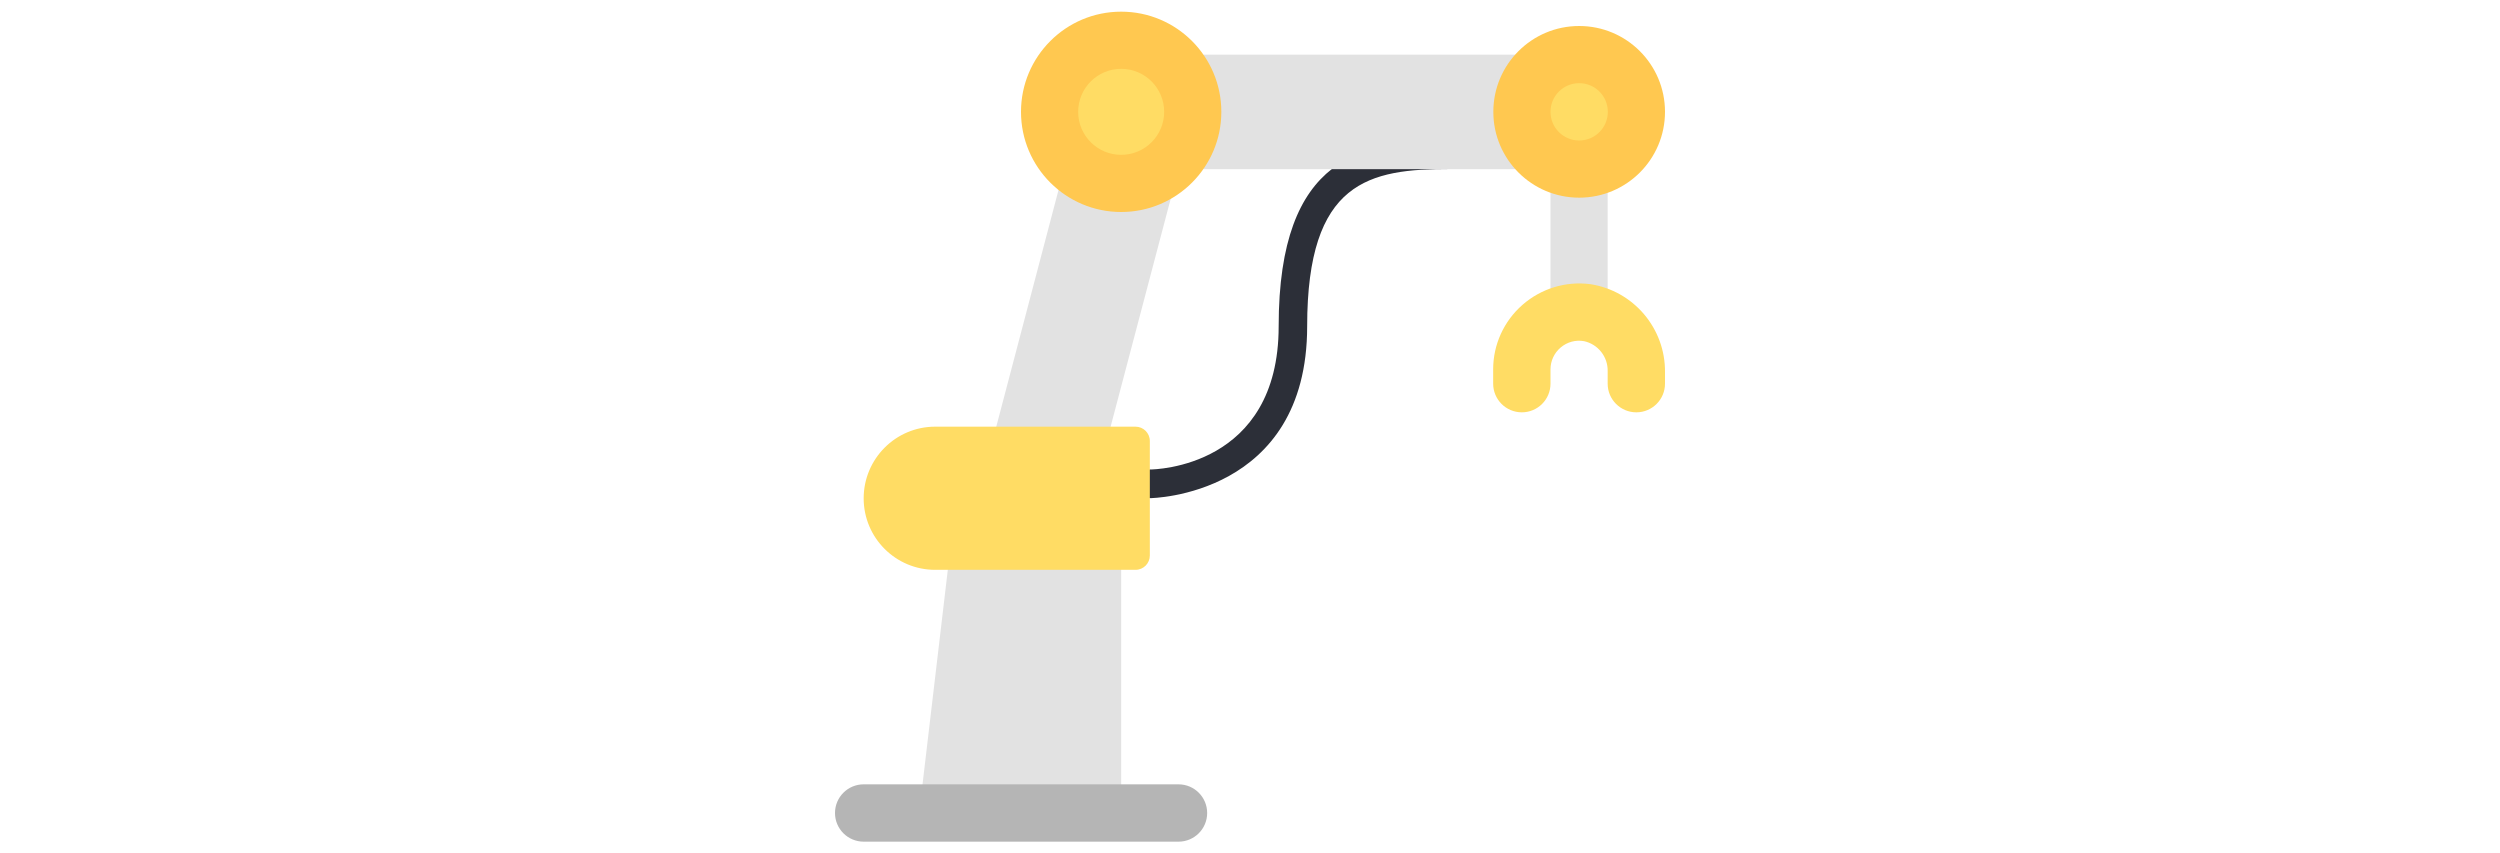 <?xml version="1.0" encoding="utf-8"?>
<!-- Generator: Adobe Illustrator 24.0.0, SVG Export Plug-In . SVG Version: 6.00 Build 0)  -->
<svg version="1.1" id="Capa_1" xmlns="http://www.w3.org/2000/svg" xmlns:xlink="http://www.w3.org/1999/xlink" x="0px" y="0px"
	 viewBox="0 0 1500 512" style="enable-background:new 0 0 1500 512;" xml:space="preserve">
<style type="text/css">
	.st0{fill:#FFDC64;}
	.st1{fill:#FFC850;}
	.st2{fill:#E2E2E2;}
	.st3{fill:#242E5B;}
	.st4{fill:#B5B5B5;}
	.st5{fill:#3A4D7B;}
	.st6{fill:#1B223A;}
	.st7{fill:#74767F;}
	.st8{fill:#656872;}
	.st9{fill:#ACAFB7;}
	.st10{fill:#9DA1AA;}
	.st11{fill:#2C2F38;}
</style>
<path class="st0" d="M-242.9,509.3l197.5-340c4.5-7.7-1.9-17.2-10.7-16l-131.4,17.9l31.4-164.8c1.1-5.6-6.1-8.7-9.5-4.2
	l-194.2,256.3c-5.7,7.5,0.3,18.1,9.6,17.1l144.8-15.2l-47.5,245.3C-254,511.5-246,514.5-242.9,509.3z"/>
<path class="st1" d="M-299.1,240.3c-3.6,0.3-6-3.7-4.1-6.8L-158,1.2c-2.2-1.7-5.6-1.8-7.6,0.9l-194.2,256.3
	c-5.7,7.5,0.3,18.1,9.6,17.1l144.8-15.2l-47.5,245.3c-0.6,3.3,1.6,5.6,4.2,6.2l81.4-257.4c3.8-12.1-5.8-24.2-18.4-23.1L-299.1,240.3
	z"/>
<path class="st2" d="M769,1012.8v-42.3h-38.3v42.3c0,0.3-0.1,0.6-0.2,0.9l-12.6,24.1c-0.3,0.5-0.3,1.1-0.1,1.6l14.5,39.7
	c0.3,0.8,1.1,1.3,1.9,1.3h31.4c0.9,0,1.6-0.5,1.9-1.3l14.5-39.7c0.2-0.5,0.2-1.1-0.1-1.6l-12.6-24.1
	C769.1,1013.5,769,1013.1,769,1012.8z"/>
<path class="st3" d="M730.7,970.5H769v22.8h-38.3V970.5z"/>
<path class="st2" d="M783.5,947.3v-98.8h-67.2v98.8h-1.8c-6.2,0-11.2,5-11.2,11.2v0.8c0,6.2,5,11.2,11.2,11.2h70.8
	c6.2,0,11.2-5,11.2-11.2v-0.8c0-6.2-5-11.2-11.2-11.2H783.5z"/>
<path class="st4" d="M785.3,947.3h-1.8v-98.8h-22.3v98.8h1.8c6.2,0,11.2,5,11.2,11.2v0.8c0,6.2-5,11.2-11.2,11.2h22.3
	c6.2,0,11.2-5,11.2-11.2v-0.8C796.4,952.3,791.4,947.3,785.3,947.3z"/>
<path class="st4" d="M716.3,848.5h67.2v22.8h-67.2V848.5z"/>
<path class="st0" d="M671.8,639.4V762l31.5,43.6v38.8c0,2.2,1.8,4.1,4.1,4.1h85.1c2.2,0,4.1-1.8,4.1-4.1v-38.8L828,762V639.4
	c0-27.2-22-49.2-49.2-49.2H721C693.8,590.2,671.8,612.3,671.8,639.4z"/>
<path class="st1" d="M649,726.9h23v-67.6h-23c-4.5,0-8.1,3.6-8.1,8.1v51.4C640.9,723.2,644.5,726.9,649,726.9z"/>
<path class="st1" d="M778.8,590.2h-23.9c27.2,0,49.2,22,49.2,49.2V762l-31.5,43.6v38.8c0,2.2-1.8,4.1-4.1,4.1h23.9
	c2.2,0,4.1-1.8,4.1-4.1v-38.8L828,762V639.4C828,612.3,805.9,590.2,778.8,590.2z"/>
<path class="st1" d="M851,726.9h-23v-67.6h23c4.5,0,8.1,3.6,8.1,8.1v51.4C859.1,723.2,855.5,726.9,851,726.9z"/>
<path class="st5" d="M859.1,711.3h83c5.6,0,10.2-4.5,10.2-10.2v-16c0-5.6-4.5-10.2-10.2-10.2h-83V711.3z"/>
<path class="st3" d="M859.1,674.9h24.4v36.3h-24.4V674.9z"/>
<path class="st5" d="M640.9,711.3h-83c-5.6,0-10.2-4.5-10.2-10.2v-16c0-5.6,4.5-10.2,10.2-10.2h83V711.3z"/>
<path class="st5" d="M778.8,590.2H721c-4.3,0-8.5,0.6-12.5,1.6V657c0,14.1,11.4,25.5,25.5,25.5h31.8c14.1,0,25.5-11.4,25.5-25.5
	v-65.2C787.3,590.8,783.1,590.2,778.8,590.2z"/>
<path class="st6" d="M736.1,625.3c-4.1,0-7.5-3.4-7.5-7.5V576c0-4.1,3.4-7.5,7.5-7.5c4.1,0,7.5,3.4,7.5,7.5v41.8
	C743.6,622,740.3,625.3,736.1,625.3z"/>
<path class="st6" d="M763.9,625.3c-4.1,0-7.5-3.4-7.5-7.5V576c0-4.1,3.4-7.5,7.5-7.5c4.1,0,7.5,3.4,7.5,7.5v41.8
	C771.4,622,768,625.3,763.9,625.3z"/>
<path class="st4" d="M748.3,947.3h30.5c1.8,0,3.5-0.6,4.8-1.7V934c-1.3-1.1-2.9-1.7-4.8-1.7h-30.5c-4.1,0-7.5,3.4-7.5,7.5
	C740.8,944,744.1,947.3,748.3,947.3z"/>
<path class="st5" d="M779.4,726.9h-58.9c-4.1,0-7.5-3.4-7.5-7.5c0-4.1,3.4-7.5,7.5-7.5h58.9c4.1,0,7.5,3.4,7.5,7.5
	C786.9,723.5,783.6,726.9,779.4,726.9z"/>
<g>
	<polygon class="st2" points="45,816.3 25.5,789.8 6.6,764.1 -11.6,739.5 -14.6,735.5 -35.8,750.1 -31,758.2 -9.4,787.2 9.6,812.7 
		23.5,831.4 27,836.5 48.7,821.4 	"/>
	<polygon class="st4" points="36.7,826.2 33.2,821.1 19.3,802.4 0.3,776.9 -21.3,747.9 -24.6,742.4 -35.8,750.1 -31,758.2 
		-9.4,787.2 9.6,812.7 23.5,831.4 27,836.5 48.7,821.4 47,819.1 	"/>
	<path class="st2" d="M363.2,594.3c5.4,3.6,6.9,11,3.3,16.4L244.6,793.4l-22.4-16l121.5-181.9c3.6-5.4,11-6.9,16.4-3.3L363.2,594.3z
		"/>
	<path class="st4" d="M233.5,785.4L355,603.5c2.7-4.1,7.5-5.9,12-5.1c-0.9-1.6-2.2-3-3.8-4.1l-3.2-2.1c-5.4-3.6-12.8-2.2-16.4,3.3
		L222.2,777.4l22.4,16l0,0L233.5,785.4z"/>
	<path class="st7" d="M256.1,787.1c3.1,2.1,4,6.3,1.9,9.5l-18.8,28.3l-48.5-23.4l23.1-34.4c2.1-3.1,6.4-4,9.5-1.9L256.1,787.1z"/>
	<path class="st8" d="M214.2,811l23.1-34.4c0.3-0.5,0.7-0.9,1.1-1.3l-15.3-10.2c-3.1-2.1-7.4-1.2-9.5,1.9l-23.1,34.4l48.5,23.4
		l0.9-1.4L214.2,811z"/>
	<path class="st9" d="M245.4,820.2c3.1,2.1,4,6.3,1.9,9.5l-18.2,26.8l-59.2-41.2l17.3-25.7c2.1-3.1,6.3-4,9.5-1.9L245.4,820.2z"/>
	<path class="st10" d="M197.1,831.9l17.3-25.7c1.3-1.9,3.3-2.9,5.4-3l-23.1-15.4c-3.1-2.1-7.4-1.2-9.5,1.9l-17.3,25.7l59.2,41.2
		l1.1-1.6L197.1,831.9z"/>
	<path class="st9" d="M18.3,911.7v12.4l2.4,19.6c0.5,4.1,4,7.2,8.2,7.2h168.7c4.2,0,7.7-3.1,8.2-7.2l2.4-19.6c0,0,0-7.3,0-12.4
		C208,906.6,18.3,911.7,18.3,911.7z"/>
	<path class="st5" d="M137.9,788.3l-12.1-8.3c-8.3-5.7-19.2-5.7-27.4,0l-10,6.9l-43.1,29.7l-21.7,14.9l-53.7,37v55.6H-12h30.3H208
		h28.2h18.1v-55.6L137.9,788.3z"/>
	<path class="st3" d="M137.9,788.3l-12.1-8.3c-8.3-5.7-19.2-5.7-27.4,0l-10,6.9l-43.1,29.7l-21.7,14.9l-53.7,37v30.2l53.7-37
		l21.7-14.9l43.1-29.7l10-6.9c8.3-5.7,19.2-5.7,27.4,0l12.1,8.3l116.5,80.2v-30.2L137.9,788.3z"/>
	<path class="st3" d="M202.9,877.3c4.8,0,8.8,3.9,8.8,8.8c0,4.8-3.9,8.8-8.8,8.8s-8.8-3.9-8.8-8.8
		C194.1,881.2,198,877.3,202.9,877.3z"/>
	<path class="st1" d="M137.9,788.3v43.9c0,2.6-2.6,4.5-5,3.6l-18.5-6.2c-0.8-0.3-1.6-0.3-2.4,0l-18.5,6.2c-2.5,0.8-5.1-1-5.1-3.6
		v-45.4l10-6.9c8.3-5.7,19.2-5.7,27.4,0L137.9,788.3z"/>
	<path class="st3" d="M23.5,877.3c4.8,0,8.8,3.9,8.8,8.8c0,4.8-3.9,8.8-8.8,8.8s-8.8-3.9-8.8-8.8C14.7,881.2,18.6,877.3,23.5,877.3z
		"/>
	<path class="st7" d="M-11.6,739.5v8.5c0,5.6-4.6,10.2-10.2,10.2H-31h-28c-5.6,0-10.2-4.6-10.2-10.2v-37.2h57.7L-11.6,739.5
		L-11.6,739.5z"/>
	<path class="st8" d="M-40.4,748v-37.2h-28.9V748c0,5.6,4.6,10.2,10.2,10.2h28h0.8C-35.9,758.2-40.4,753.6-40.4,748z"/>
	<path class="st7" d="M-30.1,868.5c-8.1-5.9-18.1-9.3-28.9-9.3c-27.3,0-49.5,22.2-49.5,49.5c0,27.3,22.2,49.5,49.5,49.5
		c21.9,0,40.5-14.3,47-34c1.6-4.9,2.5-10.1,2.5-15.5C-9.5,892.2-17.6,877.5-30.1,868.5z"/>
	<circle class="st2" cx="-59" cy="908.7" r="18.6"/>
	<g>
		<path class="st0" d="M-15.7,804.1c-1.5,0-3-0.4-4.4-1.4c-3.5-2.4-4.4-7.2-2-10.8l27.8-40.2c2.4-3.5,7.2-4.4,10.8-2
			c3.5,2.4,4.4,7.2,2,10.8l-27.8,40.2C-10.8,802.9-13.2,804.1-15.7,804.1z"/>
		<path class="st0" d="M5.9,825.7c-1.5,0-3-0.4-4.4-1.4c-3.5-2.4-4.4-7.2-2-10.8l27.8-40.2c2.4-3.5,7.2-4.4,10.8-2
			c3.5,2.4,4.4,7.2,2,10.8l-27.8,40.2C10.8,824.5,8.4,825.7,5.9,825.7z"/>
	</g>
	<path class="st7" d="M283.3,859.2c-10.8,0-20.8,3.5-28.9,9.3c-12.5,9-20.6,23.6-20.6,40.2c0,5.4,0.9,10.6,2.5,15.5
		c6.5,19.8,25.1,34,47,34c27.3,0,49.5-22.2,49.5-49.5C332.7,881.4,310.6,859.2,283.3,859.2z"/>
	<circle class="st2" cx="283.3" cy="908.7" r="18.6"/>
	<path class="st9" d="M62.7,685.7v24c0,5.1-4.1,9.2-9.2,9.2h-65h-57.7h-65c-5.1,0-9.2-4.1-9.2-9.2v-25.5c0-3.2,3.8-4.8,6.1-2.6
		l9.8,9.5H49.8l6.4-7.8C58.4,680.8,62.7,682.3,62.7,685.7z"/>
</g>
<g>
	<path class="st11" d="M689.9,298.9c-4.7,0-8.6-3.8-8.6-8.6c0-4.7,3.8-8.6,8.6-8.6c3.2,0,77.3-1.4,77.3-85.9
		c0-103,50.9-111.6,103-111.6c4.7,0,8.6,3.8,8.6,8.6c0,4.7-3.8,8.6-8.6,8.6c-48.6,0-85.9,7-85.9,94.4
		C784.3,297.7,690.8,298.9,689.9,298.9z"/>
	<g>
		<rect x="930.3" y="92.9" class="st2" width="34.3" height="103"/>
		<polygon class="st2" points="672.7,479.2 552.5,479.2 569.7,333.3 672.7,333.3 		"/>
		<polygon class="st2" points="707.1,101.5 664.1,264.6 595.5,264.6 638.4,101.5 		"/>
		<rect x="722" y="32.8" class="st2" width="187.2" height="68.7"/>
	</g>
	<path class="st0" d="M561.1,256h120.2c4.7,0,8.6,3.8,8.6,8.6v68.7c0,4.7-3.8,8.6-8.6,8.6H561.1c-23.7,0-42.9-19.2-42.9-42.9
		S537.4,256,561.1,256z"/>
	<path class="st4" d="M518.2,470.6h188.9c9.5,0,17.2,7.7,17.2,17.2l0,0c0,9.5-7.7,17.2-17.2,17.2H518.2c-9.5,0-17.2-7.7-17.2-17.2
		l0,0C501,478.3,508.7,470.6,518.2,470.6z"/>
	<circle class="st1" cx="672.7" cy="67.1" r="60.1"/>
	<circle class="st0" cx="672.7" cy="67.1" r="25.8"/>
	<circle class="st1" cx="947.5" cy="67.1" r="51.5"/>
	<g>
		<circle class="st0" cx="947.5" cy="67.1" r="17.2"/>
		<path class="st0" d="M999,223.4v6.8c0,9.5-7.7,17.2-17.2,17.2c-9.5,0-17.2-7.7-17.2-17.2v-7.5c0.2-8.6-5.8-16.2-14.2-18
			c-5-0.9-10.1,0.5-14,3.8c-3.9,3.3-6.1,8.1-6.1,13.1v8.6c0,9.5-7.7,17.2-17.2,17.2s-17.2-7.7-17.2-17.2v-8.6
			c0-14.8,6.4-28.9,17.6-38.7c11.2-9.8,26-14.3,40.7-12.4C980.2,174.5,999.3,197.1,999,223.4z"/>
	</g>
</g>
</svg>
